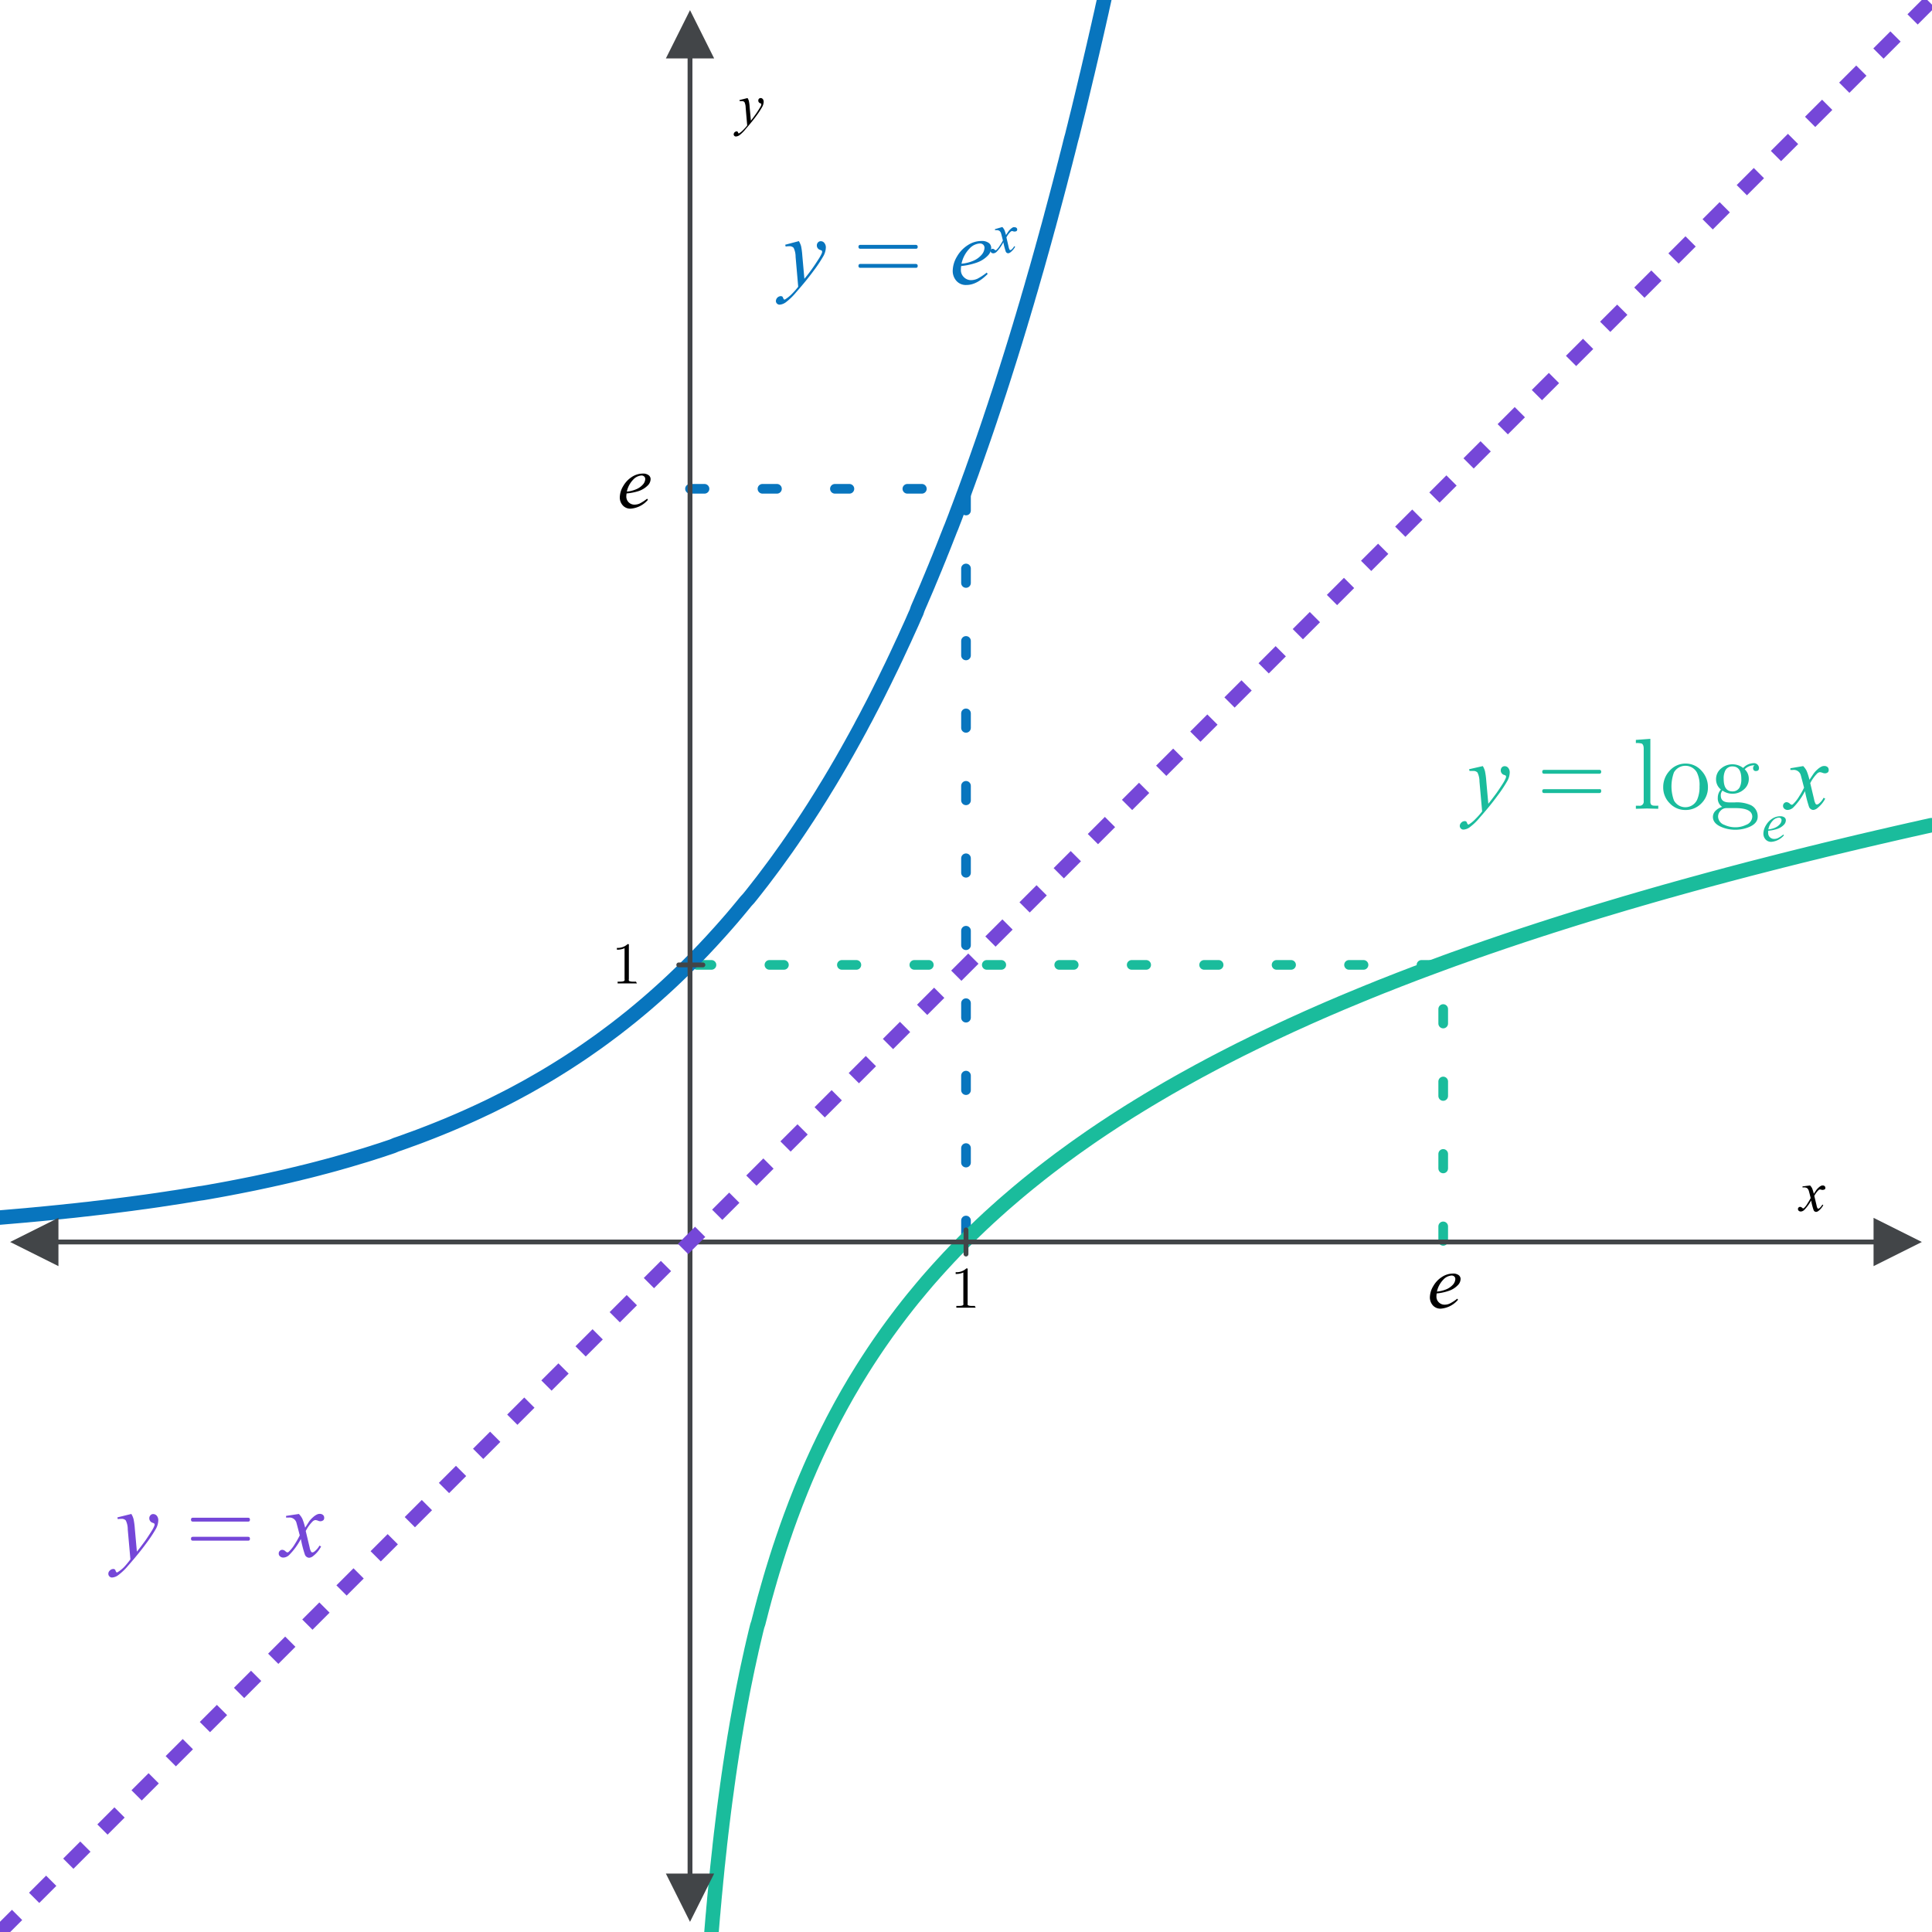 <svg xmlns="http://www.w3.org/2000/svg" id="Layer_1" data-name="Layer 1" viewBox="0 0 400 400"><defs><style>.cls-1,.cls-2,.cls-5,.cls-7,.cls-8{fill:none;}.cls-1,.cls-4{stroke:#1abc9c;}.cls-1,.cls-2,.cls-3,.cls-4,.cls-8{stroke-linecap:round;stroke-linejoin:round;}.cls-1,.cls-2{stroke-width:2px;stroke-dasharray:3 12;}.cls-2,.cls-3{stroke:#0875be;}.cls-3,.cls-4{fill-opacity:0;}.cls-3,.cls-4,.cls-7{stroke-width:3px;}.cls-5,.cls-8{stroke:#424548;}.cls-6{fill:#424548;}.cls-7{stroke:#7547d8;stroke-dasharray:5 5;}.cls-9{fill:#7547d8;}.cls-10{fill:#0875be;}.cls-11{fill:#1abc9c;}</style></defs><title>ln_and_e_reflections</title><polyline class="cls-1" points="298.8 256.91 298.8 199.83 299.51 199.77 142.86 199.77"></polyline><polyline class="cls-2" points="142.86 101.2 199.94 101.2 200 100.49 200 257.14"></polyline><path id="box_jxgBoard1G43" data-name="box jxgBoard1G43" class="cls-3" d="M-.16,252.09l.7-.06.71-.06.7-.06.7-.06.7-.06.7-.06.7-.06.71-.06.7-.07.7-.06.7-.07.7-.06.71-.07.7-.07.7-.07.7-.07.7-.07.71-.07.7-.07.7-.08.7-.07.7-.07.71-.08.7-.08.7-.08.7-.07.7-.08.7-.09.71-.08.7-.08.7-.08.7-.09.7-.08.71-.09.7-.09.7-.09.7-.09.7-.09.71-.09.7-.1.7-.09.7-.1.7-.09.71-.1.7-.1.7-.1.7-.1.7-.11.7-.1.71-.11.7-.11.7-.1.7-.11.7-.11.71-.12.7-.11.7-.12.7-.11.7-.12L42,247l.7-.12.7-.12.7-.13.7-.12.71-.13.7-.13.7-.13.7-.13.7-.14.7-.13.71-.14.7-.14.7-.14.7-.14.7-.14.71-.15.7-.15.7-.15.7-.15.7-.15.71-.16.7-.15.7-.16.7-.16.7-.16.71-.17.7-.17.7-.16.7-.18.7-.17.7-.17.71-.18.7-.18.7-.18.7-.19.7-.18.71-.19.7-.19.7-.19.7-.2.7-.2.71-.2.7-.2.7-.21.7-.21.7-.21.71-.21.7-.21.7-.22.7-.22.7-.23.7-.22.71-.23.7-.24.7-.23.7-.24L82,237l.71-.24.7-.25.7-.25.7-.26.7-.25.71-.26.7-.26.7-.27.7-.27.7-.27.71-.28.7-.28.7-.28.7-.29.7-.28.7-.3.71-.3.7-.3.7-.3.7-.31.7-.31.71-.32.7-.32.7-.32.7-.33.7-.33.71-.33.7-.34.7-.35.7-.35.7-.35.71-.36.7-.36.7-.36.7-.37.7-.38.7-.38.71-.38.7-.39.7-.4.7-.4.7-.4.71-.41.7-.41.7-.42.7-.42.7-.43.71-.44.7-.44.7-.44.7-.45.7-.46.71-.46.7-.47.7-.47.7-.48.7-.49.7-.49.71-.5.7-.5.7-.51.7-.52.7-.52.71-.53.7-.53.7-.55.7-.54.7-.56.71-.56.7-.57.7-.58.7-.58.7-.59.71-.6.7-.61.7-.61.7-.62.7-.63.7-.63.71-.65.7-.65.7-.66.7-.67.7-.67.71-.69.7-.69.7-.7.7-.71.68-.7.68-.7.67-.7.66-.71.66-.7.64-.7.64-.71.64-.7.63-.71.62-.7.61-.7.61-.7.59-.7.6-.71.58-.7.58-.7.57-.7L155,186l.57-.7.56-.71.55-.7.55-.71.55-.7.53-.7.53-.71.53-.7.53-.71.52-.7.51-.7.51-.71.51-.71.5-.7.5-.7.49-.71.49-.7.48-.71.48-.7.48-.71.47-.7.47-.71.46-.7.47-.71.45-.7.46-.71.45-.7.44-.71.45-.71.44-.7.43-.7.43-.71.43-.7.43-.7.42-.7.42-.71.42-.7.41-.71.41-.7.41-.7.4-.7.4-.71.41-.71.39-.7.4-.71.39-.71.39-.7.39-.71.38-.7.39-.71.37-.71.38-.71.38-.7.37-.71.36-.7.37-.7.37-.71.36-.7.36-.71.36-.71.35-.7.35-.71.36-.71.35-.71.34-.7.35-.72.34-.7.35-.71.34-.71.33-.7.34-.71.33-.71.33-.71.33-.71.33-.71.33-.7.32-.71.32-.71.32-.7.32-.7.32-.71.31-.71.31-.71.32-.7L190,126l.3-.7.31-.71.3-.71.31-.71.3-.7.3-.7.3-.71.29-.71.3-.71.29-.7.29-.71.3-.71.28-.7.29-.71.29-.7.28-.72.29-.71.28-.7.28-.71.28-.71.28-.72.28-.7.27-.7L197,109l.27-.71.28-.72.27-.7.26-.71.27-.71.27-.71.27-.72.26-.7.26-.71.27-.7.26-.72.26-.71.26-.71.25-.7.26-.71.26-.71.25-.72.25-.7.25-.7.25-.71.25-.71.25-.72.25-.71.25-.71.24-.7.25-.71.24-.71.25-.72.24-.71.24-.71.24-.7.23-.71.24-.71.24-.72.24-.71.23-.71.23-.7.23-.71.24-.71.23-.71.23-.72.23-.7.22-.7.23-.71.22-.71.23-.71.22-.71.23-.72.22-.7.22-.7.22-.71.22-.71.22-.71.22-.71.22-.72.22-.72.21-.7.22-.71.21-.7.21-.72.22-.71.21-.71.21-.72.21-.7.21-.7.21-.71.2-.71.21-.71.21-.71.21-.72.2-.72.21-.72.2-.7.2-.7.21-.71.2-.71.2-.71.2-.72.2-.71.2-.72.2-.7.19-.71.2-.7.19-.71.2-.71.19-.71.2-.72.2-.71.19-.72.2-.73.18-.7.19-.7.19-.71.19-.71.19-.71.19-.71.19-.72.19-.72.19-.72.19-.72.18-.7.18-.71.19-.7.18-.71.18-.71.19-.72.18-.71.18-.72.19-.72.18-.72.18-.71.17-.7.18-.7L222,28l.17-.71.18-.71.18-.72.17-.71.18-.72.18-.72.18-.72.17-.7.17-.71.17-.7.17-.71.17-.71.17-.71.17-.71.17-.71.17-.72.17-.72.18-.72.17-.73.17-.72.16-.7.17-.71.16-.7.17-.71.16-.71.17-.71.16-.72.17-.71.16-.72.17-.72.16-.72.17-.73.16-.72.16-.71.16-.7.16-.7.15-.71.16-.71.16-.71.16-.72.16-.71.16-.72.16-.72.16-.72.15-.72.16-.73.16-.73.15-.7.16-.7.15-.71.15-.7"></path><path id="box_jxgBoard1G44" data-name="box jxgBoard1G44" class="cls-4" d="M146.94,405.46l.05-.74.06-.72,0-.72.06-.71.06-.78.06-.76.06-.76.06-.75.06-.74.06-.72.06-.72.06-.71.07-.7.06-.76.07-.75.07-.75.06-.73.07-.72.07-.71.07-.71.07-.76.07-.75.08-.74.07-.73.07-.72.07-.71.08-.7.08-.76.08-.74.08-.73.08-.72.07-.72.08-.71.09-.75.08-.74.09-.73.09-.72.08-.71.09-.71.09-.74.09-.74.09-.72L150,374l.09-.71.1-.74.1-.74.1-.73.1-.71.09-.71.11-.75.1-.73.1-.72.11-.72.1-.71.11-.74.11-.72.11-.72.11-.72.11-.7.12-.73.11-.72.12-.72.11-.7.13-.74.12-.72.12-.71.12-.71.13-.73.13-.72.13-.72.13-.7.13-.73.13-.72.14-.71.13-.71.14-.72.14-.72.14-.7.15-.73.15-.72.14-.71.15-.7.15-.73.16-.71.15-.7.16-.73.16-.71.15-.71.17-.72.16-.71.17-.71.17-.72.17-.72.17-.7.18-.72L157,336l.18-.71.19-.72.18-.71.18-.7.19-.71.19-.71.19-.72.2-.71.2-.7.2-.72.2-.7.21-.72.2-.71.21-.7.21-.72.22-.7.22-.72.22-.7.22-.72.23-.71.23-.72.23-.71.24-.7.23-.71.24-.7.25-.71.24-.71.25-.71.25-.7.26-.71.25-.7.27-.71.26-.7.27-.71.27-.72.28-.7.28-.72.28-.7.28-.71.29-.7.29-.71.3-.72.3-.7.31-.71.3-.71.31-.7.32-.72.32-.7.32-.71.33-.71.33-.71.34-.7.34-.72.34-.7L171,297l.35-.71.36-.7.36-.71.36-.71.37-.7.37-.7.38-.7.38-.71.39-.71.4-.71.39-.7.4-.71.41-.7.42-.71.41-.71.42-.7.43-.7.44-.71.43-.7.45-.71.45-.71.46-.71.46-.7.46-.7.47-.7.48-.71.48-.7.49-.7.49-.7.5-.71.51-.7.51-.7.52-.7.53-.71.53-.7.53-.7.55-.7.55-.71.56-.7.57-.71.58-.7.58-.7.58-.7.6-.71.6-.71.61-.7.62-.7.62-.7.64-.71.64-.7.65-.7.65-.71.67-.7.67-.71.69-.7.68-.71.7-.7.7-.7.7-.69.71-.68.7-.67.7-.67.7-.65.7-.66.71-.64.7-.64.7-.62.7-.63.7-.61.71-.61.7-.6.7-.6.7-.59.7-.58.7-.58.71-.58.7-.56.7-.56.7-.56.7-.55.71-.55.7-.54.7-.53.7-.53.7-.53.71-.52.7-.51.7-.51.7-.51.7-.5.71-.5.7-.49.7-.49.7-.49.7-.48.7-.47.71-.48.7-.47.7-.46.7-.46.7-.46.71-.46.7-.45.7-.44.7-.45.7-.44.71-.43.7-.44.7-.43.7-.42.7-.43.71-.42.7-.42.7-.41.7-.41.7-.41.7-.41.71-.4.7-.4.7-.4.7-.39.7-.39.71-.39.7-.39.7-.38.7-.39.7-.37.71-.38.7-.38.7-.37.7-.37.7-.36.71-.37.7-.36.7-.36.7-.36.7-.35.7-.36.71-.35.7-.34.7-.35.7-.35.7-.34.71-.34.7-.34.7-.33.7-.34.7-.33.71-.33.7-.33.7-.33.7-.32.7-.33.71-.32.7-.32.7-.31.7-.32.7-.32.7-.31.71-.31.7-.31.7-.31.7-.3.7-.31.71-.3.7-.3.7-.3.7-.3.7-.29.71-.3.7-.29.7-.29.7-.29.7-.29.71-.29.7-.29.7-.28.7-.28.7-.29.7-.28.71-.27.7-.28.7-.28.7-.27.7-.28.71-.27.7-.27.7-.27.7-.27.7-.27.71-.26.7-.27.7-.26.7-.26.7-.26.71-.26.7-.26.7-.26.7-.26.7-.25.7-.26.71-.25.7-.25.7-.25.7-.25.7-.25.71-.25.7-.25.7-.24.7-.24.7-.25.71-.24.7-.24.7-.24.7-.24.7-.24.71-.24.7-.23.7-.24.7-.23.7-.24.7-.23.71-.23.7-.23.7-.23.7-.23.7-.23.71-.22.7-.23.7-.23.7-.22.7-.22.71-.23.7-.22.7-.22.7-.22.7-.22.71-.22.7-.21.7-.22.7-.22.7-.21.7-.21.71-.22.7-.21.7-.21.7-.21.7-.21.71-.21.7-.21.7-.21.7-.21.7-.2.71-.21.7-.2.7-.21.7-.2.7-.2.71-.21.7-.2.7-.2.7-.2.7-.2.7-.2.71-.19.7-.2.7-.2.7-.19.7-.2.71-.19.7-.2.7-.19.7-.19.7-.19.71-.2.7-.19.7-.19.7-.19.7-.18.71-.19.7-.19.7-.19.7-.18.7-.19.7-.18.71-.19.7-.18.7-.19.7-.18.7-.18.71-.18.7-.18.7-.18.7-.18.7-.18.71-.18.7-.18.7-.18.7-.17.7-.18.71-.18.7-.17.7-.18.7-.17.7-.17.7-.18.71-.17.7-.17.7-.17.7-.18.7-.17.71-.17.7-.17.7-.17.7-.16.7-.17.71-.17.7-.17.7-.16.7-.17.7-.17.71-.16.7-.17.7-.16.7-.16.7-.17.7-.16.71-.16.7-.16.7-.17.7-.16.7-.16.71-.16.7-.16.7-.16.7-.16.7-.15.71-.16.7-.16.7-.16.7-.15.7-.16h0"></path><path class="cls-5" d="M4.24,257.14h392"></path><path class="cls-5" d="M142.86,4V396"></path><path class="cls-6" d="M12.1,252.14l-10,5,10,5Z"></path><path class="cls-6" d="M387.9,252.14l10,5-10,5Z"></path><path class="cls-6" d="M137.86,387.9l5,10,5-10Z"></path><path class="cls-6" d="M137.86,12.1l5-10,5,10Z"></path><path class="cls-7" d="M0,400,400,0"></path><path d="M374.75,245.44a2.21,2.21,0,0,1,.44.61,8.38,8.38,0,0,1,.34,1.11l.52-.78a4.18,4.18,0,0,1,.5-.53,2,2,0,0,1,.51-.35.81.81,0,0,1,.31-.06.53.53,0,0,1,.4.14.41.41,0,0,1,.15.32.48.48,0,0,1-.08.31.95.95,0,0,1-.64.14,2.22,2.22,0,0,0-.37-.09.54.54,0,0,0-.34.16,4.53,4.53,0,0,0-.86,1.18l.48,2a1.78,1.78,0,0,0,.18.55.26.26,0,0,0,.16.09.41.41,0,0,0,.28-.13,2.41,2.41,0,0,0,.56-.71l.2.11a3.72,3.72,0,0,1-.94,1.15.93.93,0,0,1-.54.25.57.57,0,0,1-.52-.37,11.5,11.5,0,0,1-.51-2,8.26,8.26,0,0,1-1.47,2,1.05,1.05,0,0,1-.69.29.61.61,0,0,1-.43-.17.44.44,0,0,1-.14-.34.39.39,0,0,1,.13-.32.42.42,0,0,1,.32-.13.62.62,0,0,1,.4.18.43.43,0,0,0,.23.14.31.31,0,0,0,.18-.09,4.09,4.09,0,0,0,.75-1,8.63,8.63,0,0,0,.62-1.06c-.24-1-.37-1.45-.39-1.51a1.15,1.15,0,0,0-.35-.54,1.19,1.19,0,0,0-.64-.15h-.31v-.21Z"></path><path d="M202,270.74h-4v-.36h.45c.59,0,.94-.08,1-.25a.65.65,0,0,0,0-.31v-6.37a3.61,3.61,0,0,1-1.59.31v-.37a2.93,2.93,0,0,0,2.22-.78h.06c.11,0,.18,0,.2.08a.45.45,0,0,1,0,.23v6.93a.76.76,0,0,0,0,.3c.06.12.29.2.68.23h.8Z"></path><path d="M154.77,20.3a2.09,2.09,0,0,1,.28.63,7.8,7.8,0,0,1,.15,1.17l.26,2.88c.23-.28.57-.73,1-1.34.21-.29.48-.7.79-1.21a4.22,4.22,0,0,0,.36-.66.61.61,0,0,0,0-.19.17.17,0,0,0,0-.1.51.51,0,0,0-.21-.1.56.56,0,0,1-.29-.21.48.48,0,0,1-.11-.34.51.51,0,0,1,.14-.39.5.5,0,0,1,.35-.14.58.58,0,0,1,.44.21.9.9,0,0,1,.18.59,2.34,2.34,0,0,1-.32,1.06A17.16,17.16,0,0,1,156.58,24c-.6.82-1.33,1.72-2.18,2.69A7.45,7.45,0,0,1,153.09,28a1.5,1.5,0,0,1-.74.26.43.43,0,0,1-.32-.14.42.42,0,0,1-.13-.32.66.66,0,0,1,.6-.6.41.41,0,0,1,.19.05.45.45,0,0,1,.11.17.4.4,0,0,0,.1.18H153a.34.34,0,0,0,.12-.06,3.8,3.8,0,0,0,.75-.63,8.21,8.21,0,0,0,.83-.94l-.32-3.71a2.69,2.69,0,0,0-.25-1.12.67.67,0,0,0-.55-.2,3.23,3.23,0,0,0-.44,0l-.05-.22Z"></path><path d="M131.87,203.6h-4v-.36h.44c.6,0,.94-.09,1-.26a.81.81,0,0,0,0-.31v-6.36a3.61,3.61,0,0,1-1.59.31v-.37a3,3,0,0,0,2.22-.78h.06c.11,0,.18,0,.2.08a.89.89,0,0,1,0,.23v6.93a.58.58,0,0,0,0,.29c0,.13.28.21.68.24h.79Z"></path><line class="cls-8" x1="145.53" y1="199.77" x2="140.53" y2="199.77"></line><line class="cls-8" x1="200" y1="254.64" x2="200" y2="259.64"></line><path class="cls-9" d="M27.19,313.45a3.83,3.83,0,0,1,.46,1.06,14.12,14.12,0,0,1,.26,1.94l.43,4.8c.39-.46.95-1.21,1.7-2.22.35-.5.8-1.17,1.32-2a6.86,6.86,0,0,0,.59-1.1.87.87,0,0,0,.06-.32.22.22,0,0,0-.07-.17,1,1,0,0,0-.36-.17,1,1,0,0,1-.48-.34,1,1,0,0,1-.19-.57.88.88,0,0,1,.24-.64.73.73,0,0,1,.58-.25,1,1,0,0,1,.74.36,1.45,1.45,0,0,1,.3,1,3.8,3.8,0,0,1-.53,1.76,28.44,28.44,0,0,1-2,3c-1,1.37-2.22,2.86-3.64,4.48a12.44,12.44,0,0,1-2.19,2.1,2.44,2.44,0,0,1-1.22.44.72.72,0,0,1-.53-.23.74.74,0,0,1-.23-.54.9.9,0,0,1,.32-.69,1,1,0,0,1,.68-.31.45.45,0,0,1,.5.37,1.11,1.11,0,0,0,.17.3.17.17,0,0,0,.12.05.54.54,0,0,0,.2-.1,7,7,0,0,0,1.25-1A17,17,0,0,0,27,322.85l-.55-6.19a4.15,4.15,0,0,0-.41-1.87,1.13,1.13,0,0,0-.92-.33,4.06,4.06,0,0,0-.73.06l-.09-.36Z"></path><path class="cls-9" d="M51.75,314.63c0,.27-.12.4-.36.4H39.92c-.26,0-.38-.13-.38-.4s.12-.4.38-.4H51.39C51.63,314.23,51.75,314.37,51.75,314.63Zm0,3.95c0,.27-.12.4-.36.4H39.92c-.26,0-.38-.13-.38-.4s.12-.4.38-.4H51.39c.24,0,.36.13.36.4Z"></path><path class="cls-9" d="M61.88,313.45a4,4,0,0,1,.72,1,13.1,13.1,0,0,1,.58,1.84L64,315a5,5,0,0,1,.83-.89,3.17,3.17,0,0,1,.86-.58,1.3,1.3,0,0,1,.52-.1,1,1,0,0,1,.67.23.73.73,0,0,1,.24.54.71.71,0,0,1-.14.51,1,1,0,0,1-.63.25,1.12,1.12,0,0,1-.44-.09,2.11,2.11,0,0,0-.61-.16,1,1,0,0,0-.56.27,7.89,7.89,0,0,0-1.44,2l.8,3.36a2.78,2.78,0,0,0,.31.92.33.33,0,0,0,.25.15.79.79,0,0,0,.48-.22,3.68,3.68,0,0,0,1-1.19l.34.18a5.89,5.89,0,0,1-1.56,1.91,1.58,1.58,0,0,1-.91.43,1,1,0,0,1-.87-.61,23.24,23.24,0,0,1-.85-3.28A13.75,13.75,0,0,1,59.81,322a1.83,1.83,0,0,1-1.15.48,1,1,0,0,1-.71-.28.71.71,0,0,1-.24-.57.7.7,0,0,1,.22-.54.71.71,0,0,1,.52-.22,1.09,1.09,0,0,1,.67.32.73.73,0,0,0,.39.22.49.49,0,0,0,.3-.16,7.19,7.19,0,0,0,1.25-1.6,17.1,17.1,0,0,0,1-1.77c-.41-1.59-.63-2.42-.66-2.51a1.48,1.48,0,0,0-1.65-1.17h-.52v-.35Z"></path><path class="cls-10" d="M165.4,49.92a4.48,4.48,0,0,1,.46,1.06,15,15,0,0,1,.25,1.94l.43,4.8c.39-.47,1-1.21,1.7-2.22.36-.5.8-1.17,1.33-2a8.15,8.15,0,0,0,.59-1.1.86.86,0,0,0,.05-.32.28.28,0,0,0-.06-.18,1.26,1.26,0,0,0-.36-.16,1,1,0,0,1-.48-.34.91.91,0,0,1-.19-.57.86.86,0,0,1,.24-.64.74.74,0,0,1,.58-.25.91.91,0,0,1,.73.36,1.42,1.42,0,0,1,.31,1,3.88,3.88,0,0,1-.53,1.76,28.27,28.27,0,0,1-2,3c-1,1.37-2.22,2.86-3.64,4.48a12.56,12.56,0,0,1-2.19,2.1,2.49,2.49,0,0,1-1.22.44.78.78,0,0,1-.54-.23.75.75,0,0,1-.22-.54,1.06,1.06,0,0,1,1-1,.53.53,0,0,1,.32.09c.06,0,.11.12.17.27a.89.89,0,0,0,.18.31.16.16,0,0,0,.11.05.45.45,0,0,0,.21-.1,7.21,7.21,0,0,0,1.25-1,16.08,16.08,0,0,0,1.38-1.56l-.54-6.2a4.29,4.29,0,0,0-.41-1.86,1.13,1.13,0,0,0-.92-.33c-.14,0-.38,0-.73.06l-.09-.37Z"></path><path class="cls-10" d="M190,51.1c0,.27-.12.4-.36.4H178.12c-.25,0-.38-.13-.38-.4a.35.35,0,0,1,.38-.4H189.6C189.84,50.7,190,50.84,190,51.1Zm0,3.95c0,.26-.12.4-.36.4H178.12a.35.35,0,0,1-.38-.4c0-.27.13-.4.38-.4H189.6C189.84,54.65,190,54.78,190,55.05Z"></path><path class="cls-10" d="M199,55.08a6.71,6.71,0,0,0-.06.81,2,2,0,0,0,.61,1.48A2.07,2.07,0,0,0,201,58a3.39,3.39,0,0,0,1.36-.29,11.59,11.59,0,0,0,1.93-1.27l.2.28Q202.22,59,200.12,59a2.59,2.59,0,0,1-2.15-.9,3.08,3.08,0,0,1-.72-2,5.94,5.94,0,0,1,.89-3,6.75,6.75,0,0,1,2.26-2.36,5.17,5.17,0,0,1,2.79-.85,2.38,2.38,0,0,1,1.54.42,1.26,1.26,0,0,1,.49,1,2.32,2.32,0,0,1-.64,1.55,5.93,5.93,0,0,1-2.5,1.56A13.77,13.77,0,0,1,199,55.08Zm.07-.48a8,8,0,0,0,2.35-.57,4.7,4.7,0,0,0,1.81-1.28,2.31,2.31,0,0,0,.6-1.42.9.9,0,0,0-.26-.67,1,1,0,0,0-.74-.25,3.17,3.17,0,0,0-2.11,1.06A6.34,6.34,0,0,0,199.07,54.6Z"></path><path class="cls-10" d="M207.52,47a2.47,2.47,0,0,1,.42.59,7.56,7.56,0,0,1,.34,1.07l.5-.75a3.29,3.29,0,0,1,.48-.52,2.21,2.21,0,0,1,.5-.34.94.94,0,0,1,.3,0,.53.53,0,0,1,.39.13.39.39,0,0,1,.15.32.37.37,0,0,1-.09.29.48.48,0,0,1-.36.14.63.63,0,0,1-.26,0,1.47,1.47,0,0,0-.36-.09.56.56,0,0,0-.32.16,4.28,4.28,0,0,0-.84,1.15l.46,2a1.93,1.93,0,0,0,.19.54.17.17,0,0,0,.14.09.44.44,0,0,0,.28-.13,2.32,2.32,0,0,0,.54-.68l.2.1a3.57,3.57,0,0,1-.91,1.11,1,1,0,0,1-.53.26.57.57,0,0,1-.51-.36,15.5,15.5,0,0,1-.5-1.92,8,8,0,0,1-1.42,2,1.07,1.07,0,0,1-.67.29.64.64,0,0,1-.42-.17.44.44,0,0,1-.13-.34.43.43,0,0,1,.12-.31.45.45,0,0,1,.31-.12.62.62,0,0,1,.39.18c.1.09.17.13.22.13a.3.3,0,0,0,.18-.09,4.54,4.54,0,0,0,.73-.94,7.65,7.65,0,0,0,.6-1c-.23-.92-.36-1.41-.38-1.47a1.1,1.1,0,0,0-.34-.52,1.07,1.07,0,0,0-.62-.15H206v-.21Z"></path><path class="cls-11" d="M307,158.61a4,4,0,0,1,.45,1.06,14.4,14.4,0,0,1,.26,1.94l.43,4.8c.39-.47.95-1.21,1.7-2.22.35-.5.8-1.17,1.33-2a7.73,7.73,0,0,0,.58-1.1.87.87,0,0,0,.06-.32.24.24,0,0,0-.07-.18,1,1,0,0,0-.36-.16.89.89,0,0,1-.47-.34.91.91,0,0,1-.19-.57.89.89,0,0,1,.23-.65.79.79,0,0,1,.59-.24.93.93,0,0,1,.73.36,1.45,1.45,0,0,1,.3,1,3.76,3.76,0,0,1-.53,1.76,28.27,28.27,0,0,1-2,3q-1.5,2.06-3.64,4.48a11.88,11.88,0,0,1-2.19,2.1,2.43,2.43,0,0,1-1.22.43.73.73,0,0,1-.53-.22.78.78,0,0,1-.23-.54,1,1,0,0,1,.32-.69,1,1,0,0,1,.69-.31.63.63,0,0,1,.32.08.71.71,0,0,1,.17.28.91.91,0,0,0,.17.31.17.17,0,0,0,.12.05.44.44,0,0,0,.2-.1,6.85,6.85,0,0,0,1.25-1.05,15.21,15.21,0,0,0,1.39-1.57l-.55-6.19a4.29,4.29,0,0,0-.41-1.86,1.13,1.13,0,0,0-.92-.33l-.73,0-.09-.36Z"></path><path class="cls-11" d="M331.51,159.79c0,.27-.12.4-.36.4H319.68c-.26,0-.38-.13-.38-.4s.12-.4.38-.4h11.47C331.39,159.39,331.51,159.52,331.51,159.79Zm0,4c0,.26-.12.4-.36.4H319.68c-.26,0-.38-.14-.38-.4s.12-.4.38-.4h11.47C331.39,163.34,331.51,163.47,331.51,163.74Z"></path><path class="cls-11" d="M343.32,167.45l-2.32-.06-2.31.06v-.63h.67a.84.84,0,0,0,.95-.95V155c0-.57-.14-.92-.43-1.06a3.68,3.68,0,0,0-1.19-.09v-.66l3-.22v12.92a1.21,1.21,0,0,0,.12.65.84.84,0,0,0,.63.26,6.74,6.74,0,0,0,.89,0Z"></path><path class="cls-11" d="M353.61,163a4.58,4.58,0,0,1-1.35,3.32,4.47,4.47,0,0,1-3.29,1.38,4.38,4.38,0,0,1-3.27-1.39,4.59,4.59,0,0,1-1.35-3.31,4.93,4.93,0,0,1,1.32-3.42,4.37,4.37,0,0,1,3.32-1.49,4.32,4.32,0,0,1,3.3,1.5A4.9,4.9,0,0,1,353.61,163Zm-1.74-.18a5.87,5.87,0,0,0-.55-2.9,2.74,2.74,0,0,0-4.75,0,8.5,8.5,0,0,0,0,5.8,2.69,2.69,0,0,0,4.8-.14A6.56,6.56,0,0,0,351.87,162.8Z"></path><path class="cls-11" d="M364.18,159q0,.63-.6.63a.53.53,0,0,1-.61-.6.57.57,0,0,1,.33-.58l-.19,0a2.74,2.74,0,0,0-1.89.82,2.65,2.65,0,0,1,.85,2,2.79,2.79,0,0,1-1.05,2.2,3.43,3.43,0,0,1-2.33.86,3.51,3.51,0,0,1-2.07-.65,1.49,1.49,0,0,0-.35,1c0,1,.6,1.45,1.79,1.45h.54l.55,0a7.1,7.1,0,0,1,3.37.58,2.56,2.56,0,0,1,1.39,2.38c0,.91-.58,1.62-1.73,2.12a7.35,7.35,0,0,1-2.92.58,7.28,7.28,0,0,1-2.89-.58c-1.15-.5-1.73-1.19-1.73-2.07a1.79,1.79,0,0,1,.61-1.34,3,3,0,0,1,1.31-.74,2.1,2.1,0,0,1-.91-1.88,2.59,2.59,0,0,1,.64-1.72,2.68,2.68,0,0,1-1-2.16,2.82,2.82,0,0,1,1.06-2.21,3.62,3.62,0,0,1,4.55-.09,3.09,3.09,0,0,1,2.22-1,1,1,0,0,1,.74.29A1,1,0,0,1,364.18,159Zm-1.39,10.1c0-1.19-1.16-1.79-3.48-1.79h-1.87a1.6,1.6,0,0,0-1.21.54,1.74,1.74,0,0,0-.52,1.25,1.89,1.89,0,0,0,1.31,1.68,5.29,5.29,0,0,0,2.26.5,5.08,5.08,0,0,0,2.22-.5A1.9,1.9,0,0,0,362.79,169.1Zm-2.27-7.84q0-2.58-1.83-2.58a1.61,1.61,0,0,0-1.49.85,3.57,3.57,0,0,0-.33,1.74c0,1.72.6,2.58,1.82,2.58a1.63,1.63,0,0,0,1.49-.84A3.6,3.6,0,0,0,360.52,161.26Z"></path><path class="cls-11" d="M366.08,172a3.06,3.06,0,0,0,0,.47,1.19,1.19,0,0,0,.36.87,1.22,1.22,0,0,0,.87.35,1.84,1.84,0,0,0,.79-.17,6,6,0,0,0,1.12-.74l.12.17a3.83,3.83,0,0,1-2.57,1.34,1.52,1.52,0,0,1-1.26-.53,1.79,1.79,0,0,1-.42-1.15,3.41,3.41,0,0,1,.53-1.74,4,4,0,0,1,1.31-1.38,3,3,0,0,1,1.63-.49,1.37,1.37,0,0,1,.89.24.72.72,0,0,1,.29.58,1.37,1.37,0,0,1-.37.91,3.52,3.52,0,0,1-1.46.91A8.56,8.56,0,0,1,366.08,172Zm0-.28a4.51,4.51,0,0,0,1.37-.33,2.73,2.73,0,0,0,1.05-.75,1.35,1.35,0,0,0,.35-.82.53.53,0,0,0-.15-.39.58.58,0,0,0-.43-.15,1.86,1.86,0,0,0-1.23.62A3.63,3.63,0,0,0,366.12,171.68Z"></path><path class="cls-11" d="M373.33,158.61a4,4,0,0,1,.72,1,13.24,13.24,0,0,1,.58,1.84l.86-1.29a5.29,5.29,0,0,1,.83-.89,3.24,3.24,0,0,1,.86-.58,1.24,1.24,0,0,1,.52-.1,1,1,0,0,1,.67.22.74.74,0,0,1,.24.55.68.68,0,0,1-.14.51.92.92,0,0,1-.63.24,1.52,1.52,0,0,1-.44-.08,2.23,2.23,0,0,0-.61-.16,1,1,0,0,0-.56.27,8,8,0,0,0-1.44,2l.8,3.36a2.8,2.8,0,0,0,.31.92.34.34,0,0,0,.25.15.81.81,0,0,0,.48-.23,3.55,3.55,0,0,0,.92-1.17l.34.18a6,6,0,0,1-1.56,1.91,1.57,1.57,0,0,1-.91.43,1,1,0,0,1-.87-.61,25.63,25.63,0,0,1-.85-3.28,13.61,13.61,0,0,1-2.44,3.4,1.82,1.82,0,0,1-1.15.49,1,1,0,0,1-.71-.28.74.74,0,0,1-.24-.58.75.75,0,0,1,.74-.75,1.09,1.09,0,0,1,.67.31.75.75,0,0,0,.39.23.49.49,0,0,0,.3-.16,7.42,7.42,0,0,0,1.25-1.6,16.19,16.19,0,0,0,1-1.78c-.41-1.58-.63-2.42-.66-2.51a1.49,1.49,0,0,0-1.65-1.16l-.52,0v-.35Z"></path><path d="M129.73,102.16a4.34,4.34,0,0,0-.06.65,1.67,1.67,0,0,0,1.69,1.67,2.72,2.72,0,0,0,1.08-.23,9.31,9.31,0,0,0,1.54-1l.17.23a5.24,5.24,0,0,1-3.53,1.83,2.07,2.07,0,0,1-1.72-.72,2.45,2.45,0,0,1-.58-1.58,4.71,4.71,0,0,1,.72-2.39,5.46,5.46,0,0,1,1.8-1.89,4.21,4.21,0,0,1,2.24-.68,1.87,1.87,0,0,1,1.22.34,1,1,0,0,1,.4.8,1.89,1.89,0,0,1-.51,1.24,4.87,4.87,0,0,1-2,1.25A11.52,11.52,0,0,1,129.73,102.16Zm.05-.38a6.37,6.37,0,0,0,1.88-.46,3.71,3.71,0,0,0,1.44-1,1.78,1.78,0,0,0,.49-1.13.69.69,0,0,0-.21-.53.8.8,0,0,0-.59-.21,2.57,2.57,0,0,0-1.69.85A5.08,5.08,0,0,0,129.78,101.78Z"></path><path d="M297.45,267.79a4.34,4.34,0,0,0-.05.65,1.61,1.61,0,0,0,.49,1.19,1.65,1.65,0,0,0,1.19.49,2.58,2.58,0,0,0,1.09-.24,8.86,8.86,0,0,0,1.54-1l.16.22a5.2,5.2,0,0,1-3.53,1.84,2.08,2.08,0,0,1-1.72-.72,2.51,2.51,0,0,1-.58-1.59,4.67,4.67,0,0,1,.72-2.38,5.39,5.39,0,0,1,1.81-1.89,4.18,4.18,0,0,1,2.23-.68A1.86,1.86,0,0,1,302,264a1,1,0,0,1,.4.79,1.87,1.87,0,0,1-.52,1.24,4.61,4.61,0,0,1-2,1.25A10.69,10.69,0,0,1,297.45,267.79Zm.05-.38a6.81,6.81,0,0,0,1.89-.45,3.82,3.82,0,0,0,1.44-1,1.86,1.86,0,0,0,.48-1.14.72.72,0,0,0-.21-.53.83.83,0,0,0-.59-.2,2.55,2.55,0,0,0-1.69.85A5.12,5.12,0,0,0,297.5,267.41Z"></path></svg>